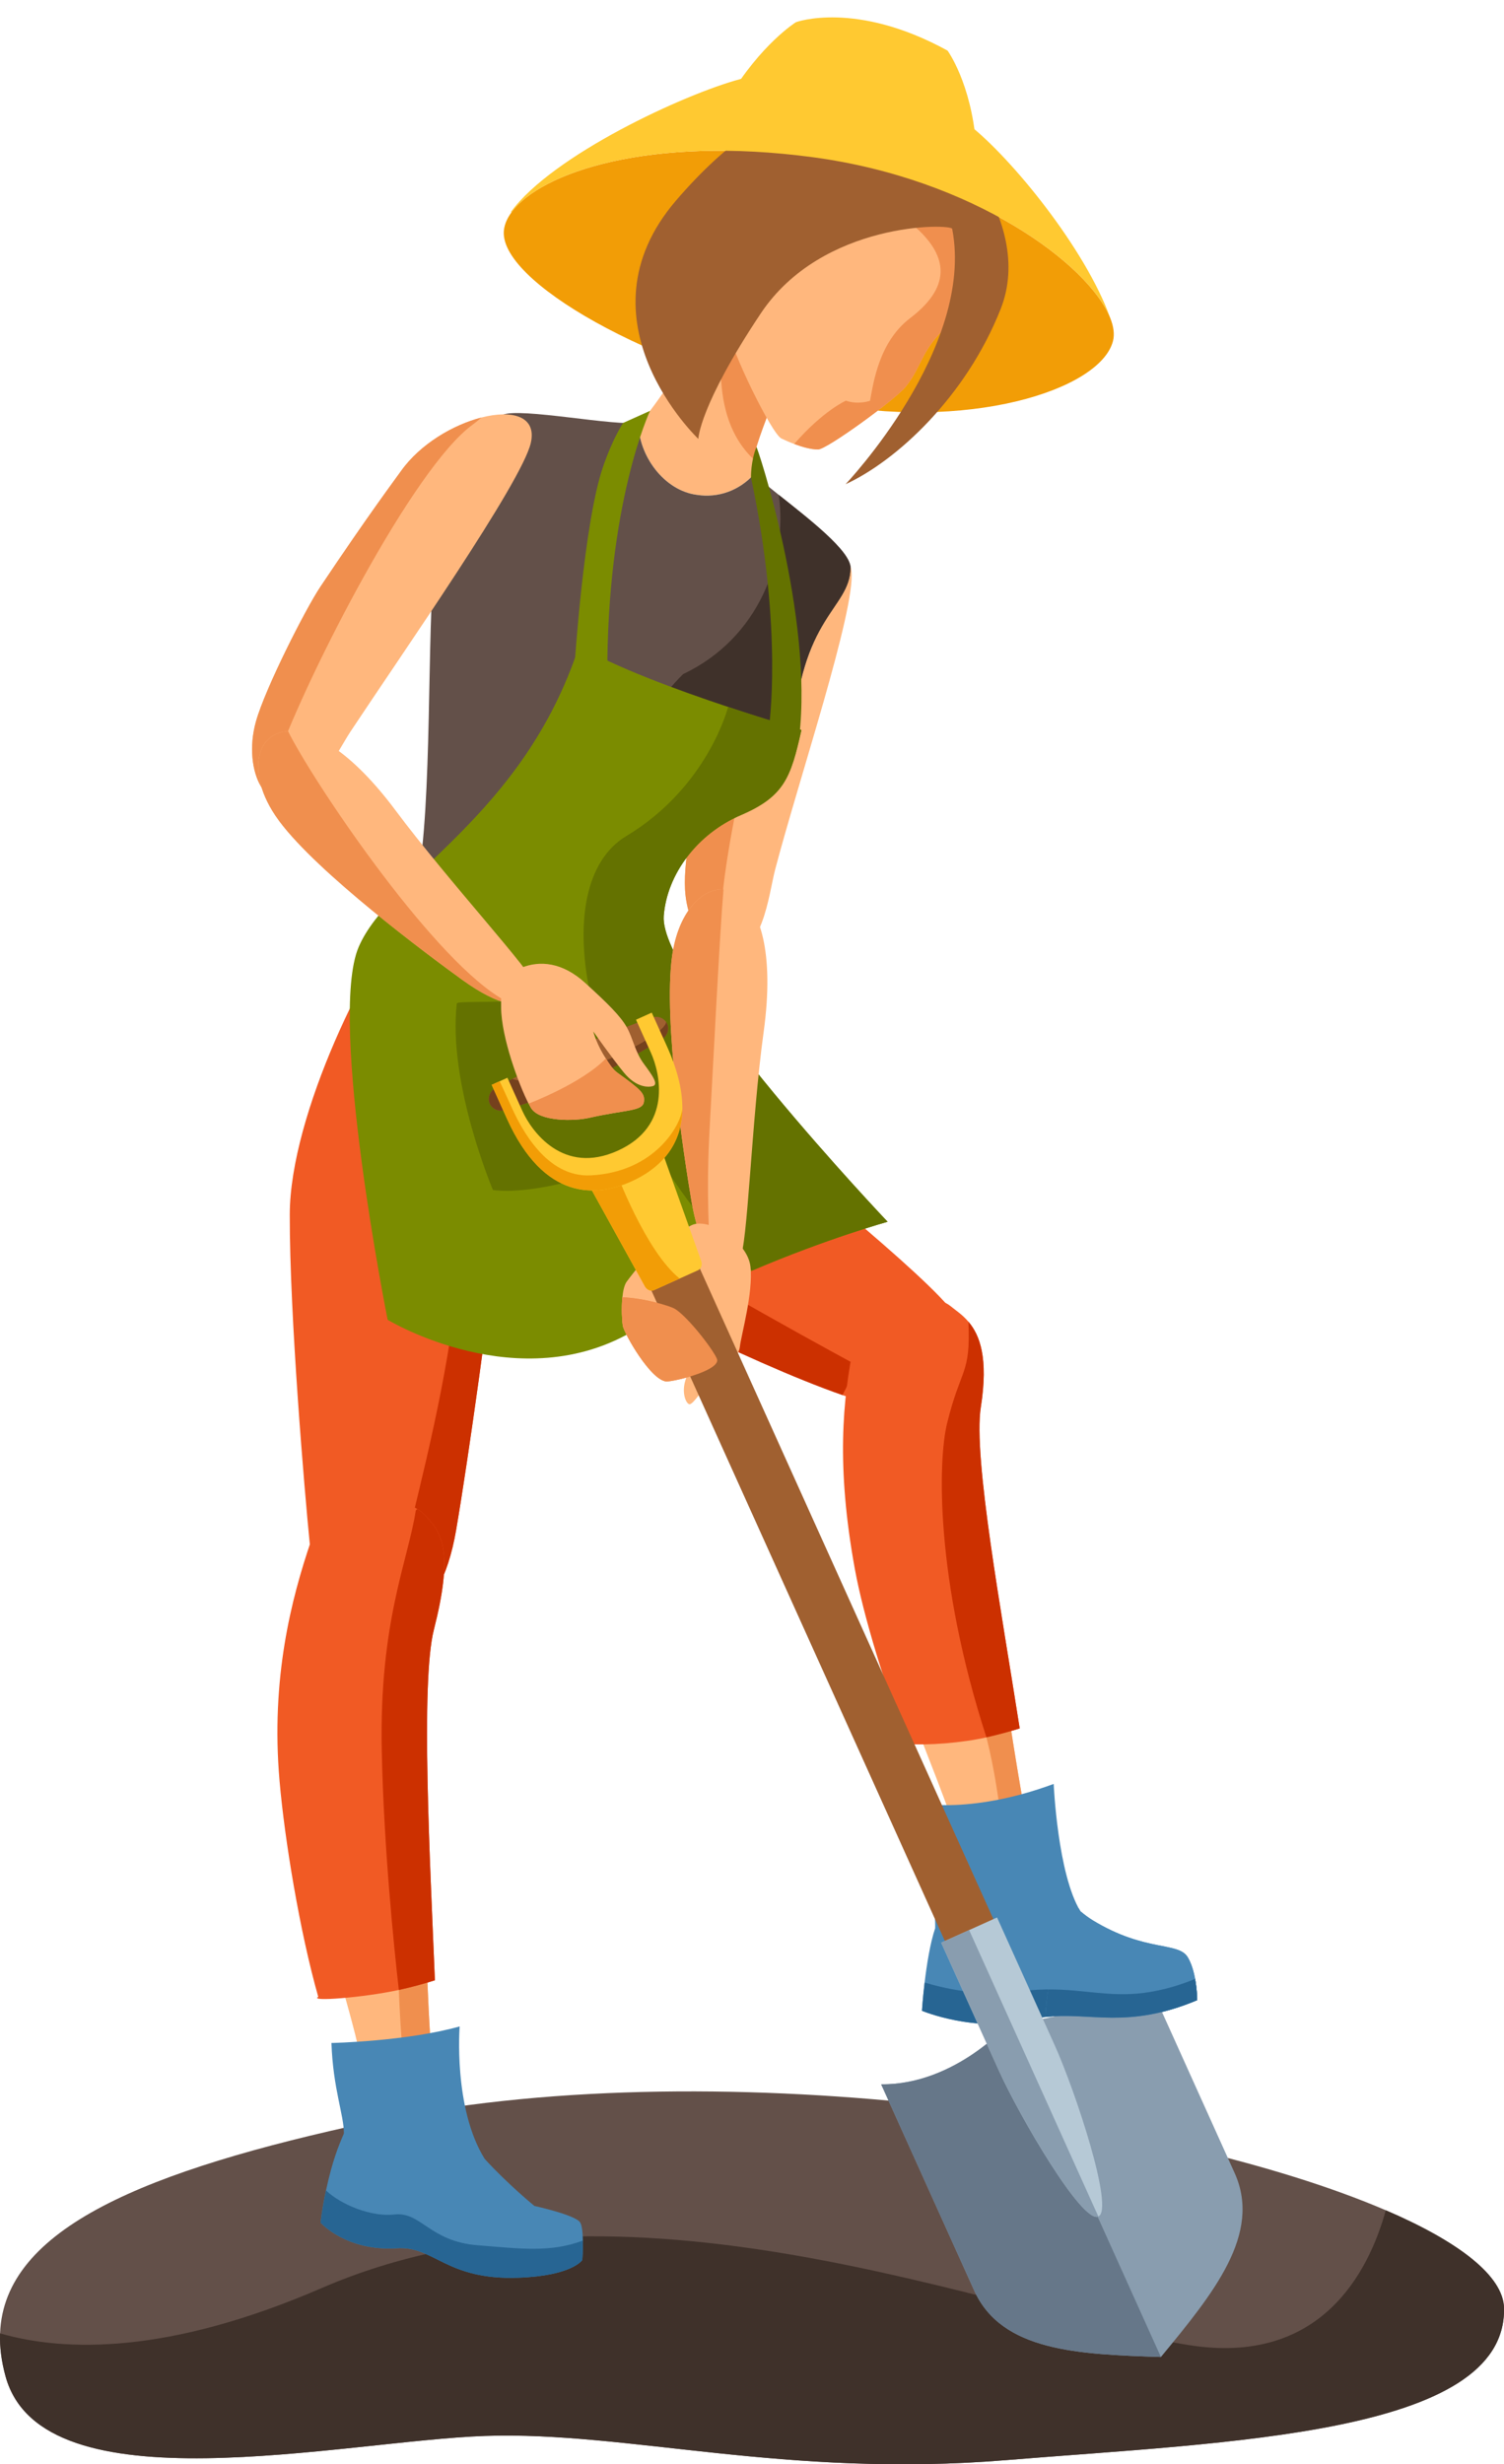 <?xml version="1.0" encoding="UTF-8"?><svg xmlns="http://www.w3.org/2000/svg" xmlns:xlink="http://www.w3.org/1999/xlink" height="1261.7" preserveAspectRatio="xMidYMid meet" version="1.0" viewBox="0.0 -8.9 770.2 1261.7" width="770.2" zoomAndPan="magnify"><defs><clipPath id="a"><path d="M 0 1061 L 770.23 1061 L 770.23 1252.84 L 0 1252.84 Z M 0 1061"/></clipPath><clipPath id="b"><path d="M 0 1122 L 770.23 1122 L 770.23 1252.84 L 0 1252.84 Z M 0 1122"/></clipPath><clipPath id="c"><path d="M 350 275 L 409 275 L 409 367 L 350 367 Z M 350 275"/></clipPath><clipPath id="d"><path d="M 370.891 479.844 C 368.219 479.598 365.422 478.121 362.773 475.633 C 356.703 469.996 351.5 459.219 350.805 446.574 C 349.863 429.395 356.395 401.953 359.691 389.109 C 367.367 359.219 377.617 325.469 379.148 321.582 C 385.203 306.117 404.961 284.902 419.516 277.633 C 428.203 273.309 435.031 273.934 436.039 283.645 C 438.113 303.602 408.887 390.82 396.965 436.281 C 393.59 449.172 390.656 481.59 370.891 479.844 Z M 370.891 479.844"/></clipPath><clipPath id="e"><path d="M 350 275 L 437 275 L 437 480 L 350 480 Z M 350 275"/></clipPath><clipPath id="f"><path d="M 370.891 479.844 C 368.219 479.598 365.422 478.121 362.773 475.633 C 356.703 469.996 351.5 459.219 350.805 446.574 C 349.863 429.395 356.395 401.953 359.691 389.109 C 367.367 359.219 377.617 325.469 379.148 321.582 C 385.203 306.117 404.961 284.902 419.516 277.633 C 428.203 273.309 435.031 273.934 436.039 283.645 C 438.113 303.602 408.887 390.82 396.965 436.281 C 393.59 449.172 390.656 481.59 370.891 479.844 Z M 370.891 479.844"/></clipPath><clipPath id="g"><path d="M 379 388 L 437 388 L 437 480 L 379 480 Z M 379 388"/></clipPath><clipPath id="h"><path d="M 370.891 479.844 C 368.219 479.598 365.422 478.121 362.773 475.633 C 356.703 469.996 351.5 459.219 350.805 446.574 C 349.863 429.395 356.395 401.953 359.691 389.109 C 367.367 359.219 377.617 325.469 379.148 321.582 C 385.203 306.117 404.961 284.902 419.516 277.633 C 428.203 273.309 435.031 273.934 436.039 283.645 C 438.113 303.602 408.887 390.82 396.965 436.281 C 393.59 449.172 390.656 481.59 370.891 479.844 Z M 370.891 479.844"/></clipPath><clipPath id="i"><path d="M 326 112 L 365 112 L 365 208 L 326 208 Z M 326 112"/></clipPath><clipPath id="j"><path d="M 356.805 244.461 C 367.73 246.18 378.609 242.359 386.371 233.691 C 386.047 233.301 385.785 232.949 385.609 232.648 C 384.973 231.551 385.098 229.238 385.762 226.102 C 389.336 208.969 408.828 167.219 409.238 164.238 C 409.719 160.73 390.504 112.199 390.504 112.199 C 386.727 119.109 381.41 128.031 375.465 137.621 C 357.074 167.238 332.629 203.34 328.441 206.719 C 328.109 206.988 327.586 207.191 326.914 207.34 C 326.902 224.512 340.191 242.289 356.805 244.461 Z M 356.805 244.461"/></clipPath><clipPath id="k"><path d="M 326 112 L 410 112 L 410 245 L 326 245 Z M 326 112"/></clipPath><clipPath id="l"><path d="M 356.805 244.461 C 367.73 246.18 378.609 242.359 386.371 233.691 C 386.047 233.301 385.785 232.949 385.609 232.648 C 384.973 231.551 385.098 229.238 385.762 226.102 C 389.336 208.969 408.828 167.219 409.238 164.238 C 409.719 160.73 390.504 112.199 390.504 112.199 C 386.727 119.109 381.41 128.031 375.465 137.621 C 357.074 167.238 332.629 203.34 328.441 206.719 C 328.109 206.988 327.586 207.191 326.914 207.34 C 326.902 224.512 340.191 242.289 356.805 244.461 Z M 356.805 244.461"/></clipPath><clipPath id="m"><path d="M 381 174 L 410 174 L 410 245 L 381 245 Z M 381 174"/></clipPath><clipPath id="n"><path d="M 356.805 244.461 C 367.73 246.18 378.609 242.359 386.371 233.691 C 386.047 233.301 385.785 232.949 385.609 232.648 C 384.973 231.551 385.098 229.238 385.762 226.102 C 389.336 208.969 408.828 167.219 409.238 164.238 C 409.719 160.73 390.504 112.199 390.504 112.199 C 386.727 119.109 381.41 128.031 375.465 137.621 C 357.074 167.238 332.629 203.34 328.441 206.719 C 328.109 206.988 327.586 207.191 326.914 207.34 C 326.902 224.512 340.191 242.289 356.805 244.461 Z M 356.805 244.461"/></clipPath><clipPath id="o"><path d="M 129 203 L 130 203 L 130 401 L 129 401 Z M 129 203"/></clipPath><clipPath id="p"><path d="M 271.828 217.891 C 267.223 238.012 206.129 325.426 179.441 365.746 C 171.883 377.199 158.262 407.805 139.598 399.543 C 139.223 399.375 138.844 399.18 138.48 398.941 C 136.602 397.82 134.938 395.973 133.535 393.594 C 129.156 386.172 127.418 373.504 131.074 360.484 C 135.848 343.445 156.453 302.941 164.016 291.602 C 188.965 254.266 202.895 235.77 205.371 232.262 C 215.172 218.449 232.125 208.57 246.516 204.871 C 262.281 200.809 274.965 204.16 271.828 217.891 Z M 271.828 217.891"/></clipPath><clipPath id="q"><path d="M 129 203 L 273 203 L 273 401 L 129 401 Z M 129 203"/></clipPath><clipPath id="r"><path d="M 271.828 217.891 C 267.223 238.012 206.129 325.426 179.441 365.746 C 171.883 377.199 158.262 407.805 139.598 399.543 C 139.223 399.375 138.844 399.18 138.48 398.941 C 136.602 397.82 134.938 395.973 133.535 393.594 C 129.156 386.172 127.418 373.504 131.074 360.484 C 135.848 343.445 156.453 302.941 164.016 291.602 C 188.965 254.266 202.895 235.77 205.371 232.262 C 215.172 218.449 232.125 208.57 246.516 204.871 C 262.281 200.809 274.965 204.16 271.828 217.891 Z M 271.828 217.891"/></clipPath><clipPath id="s"><path d="M 174 1001 L 241 1001 L 241 1104 L 174 1104 Z M 174 1001"/></clipPath><clipPath id="t"><path d="M 240.449 1103.855 L 233.449 1103.227 L 233.406 1103.227 L 224.77 1102.453 L 183.594 1098.773 C 183.594 1098.773 184.98 1085.375 186.676 1062.078 C 187.391 1052.141 181.789 1031.348 174.773 1006.695 C 184.574 1008.039 194.348 1007.383 204.008 1005.434 C 208.934 1004.469 213.82 1003.152 218.68 1001.613 C 219.73 1027.191 221.047 1047.688 222.18 1056.215 C 225.035 1077.52 236.461 1097.359 239.621 1102.555 C 240.156 1103.395 240.449 1103.855 240.449 1103.855 Z M 240.449 1103.855"/></clipPath><clipPath id="u"><path d="M 470 879 L 476 879 L 476 987 L 470 987 Z M 470 879"/></clipPath><clipPath id="v"><path d="M 551.574 986.055 L 541.613 986.098 L 494.512 986.281 C 494.512 986.281 494.645 972.812 494.152 949.461 C 493.91 937.336 482.859 910.098 470.961 879.434 C 482.121 880.211 493.43 879.934 504.406 878 C 508.828 877.238 513.188 876.199 517.461 874.859 C 522.219 905.457 526.77 930.684 528.969 940.316 C 534.578 964.73 551.574 986.055 551.574 986.055 Z M 551.574 986.055"/></clipPath><clipPath id="w"><path d="M 470 874 L 552 874 L 552 987 L 470 987 Z M 470 874"/></clipPath><clipPath id="x"><path d="M 551.574 986.055 L 541.613 986.098 L 494.512 986.281 C 494.512 986.281 494.645 972.812 494.152 949.461 C 493.91 937.336 482.859 910.098 470.961 879.434 C 482.121 880.211 493.43 879.934 504.406 878 C 508.828 877.238 513.188 876.199 517.461 874.859 C 522.219 905.457 526.77 930.684 528.969 940.316 C 534.578 964.73 551.574 986.055 551.574 986.055 Z M 551.574 986.055"/></clipPath><clipPath id="y"><path d="M 546 874 L 552 874 L 552 987 L 546 987 Z M 546 874"/></clipPath><clipPath id="z"><path d="M 551.574 986.055 L 541.613 986.098 L 494.512 986.281 C 494.512 986.281 494.645 972.812 494.152 949.461 C 493.91 937.336 482.859 910.098 470.961 879.434 C 482.121 880.211 493.43 879.934 504.406 878 C 508.828 877.238 513.188 876.199 517.461 874.859 C 522.219 905.457 526.77 930.684 528.969 940.316 C 534.578 964.73 551.574 986.055 551.574 986.055 Z M 551.574 986.055"/></clipPath><clipPath id="A"><path d="M 371 52 L 397 52 L 397 136 L 371 136 Z M 371 52"/></clipPath><clipPath id="B"><path d="M 486.074 157.191 C 471.445 170.051 472.457 178.41 463.805 189.109 C 458.488 195.699 423.418 221.219 418.945 221.238 C 415.438 221.27 410.871 219.988 406.711 218.422 C 404.289 217.512 402.016 216.512 400.152 215.621 C 395.086 213.16 374.113 170.02 372.723 159.309 C 362.766 82.699 405.352 50.27 440.695 52.148 C 459.285 53.141 476.719 65.391 488.148 81.84 C 504.516 105.352 508.574 137.398 486.074 157.191 Z M 486.074 157.191"/></clipPath><clipPath id="C"><path d="M 371 52 L 502 52 L 502 222 L 371 222 Z M 371 52"/></clipPath><clipPath id="D"><path d="M 486.074 157.191 C 471.445 170.051 472.457 178.41 463.805 189.109 C 458.488 195.699 423.418 221.219 418.945 221.238 C 415.438 221.27 410.871 219.988 406.711 218.422 C 404.289 217.512 402.016 216.512 400.152 215.621 C 395.086 213.16 374.113 170.02 372.723 159.309 C 362.766 82.699 405.352 50.27 440.695 52.148 C 459.285 53.141 476.719 65.391 488.148 81.84 C 504.516 105.352 508.574 137.398 486.074 157.191 Z M 486.074 157.191"/></clipPath><clipPath id="E"><path d="M 466 114 L 502 114 L 502 222 L 466 222 Z M 466 114"/></clipPath><clipPath id="F"><path d="M 486.074 157.191 C 471.445 170.051 472.457 178.41 463.805 189.109 C 458.488 195.699 423.418 221.219 418.945 221.238 C 415.438 221.27 410.871 219.988 406.711 218.422 C 404.289 217.512 402.016 216.512 400.152 215.621 C 395.086 213.16 374.113 170.02 372.723 159.309 C 362.766 82.699 405.352 50.27 440.695 52.148 C 459.285 53.141 476.719 65.391 488.148 81.84 C 504.516 105.352 508.574 137.398 486.074 157.191 Z M 486.074 157.191"/></clipPath><clipPath id="G"><path d="M 132 365 L 133 365 L 133 506 L 132 506 Z M 132 365"/></clipPath><clipPath id="H"><path d="M 259.832 504.727 C 254.203 503.465 246.629 499.922 236.578 492.672 C 218.531 479.621 162.922 438.168 143.098 411.641 C 142.398 410.699 141.742 409.762 141.109 408.84 C 140.562 408.012 140.02 407.172 139.516 406.359 C 131.73 393.605 130.512 381.637 134.266 373.965 C 135.035 372.398 136.016 370.996 137.203 369.82 C 139.754 367.273 143.238 365.703 147.496 365.453 C 160.164 364.684 179.766 375.492 202.586 406.066 C 229.887 442.664 273.469 489.633 274.223 495.945 C 274.754 500.203 271.449 507.344 259.832 504.727 Z M 259.832 504.727"/></clipPath><clipPath id="I"><path d="M 132 365 L 275 365 L 275 506 L 132 506 Z M 132 365"/></clipPath><clipPath id="J"><path d="M 259.832 504.727 C 254.203 503.465 246.629 499.922 236.578 492.672 C 218.531 479.621 162.922 438.168 143.098 411.641 C 142.398 410.699 141.742 409.762 141.109 408.84 C 140.562 408.012 140.02 407.172 139.516 406.359 C 131.73 393.605 130.512 381.637 134.266 373.965 C 135.035 372.398 136.016 370.996 137.203 369.82 C 139.754 367.273 143.238 365.703 147.496 365.453 C 160.164 364.684 179.766 375.492 202.586 406.066 C 229.887 442.664 273.469 489.633 274.223 495.945 C 274.754 500.203 271.449 507.344 259.832 504.727 Z M 259.832 504.727"/></clipPath><clipPath id="K"><path d="M 274 365 L 275 365 L 275 506 L 274 506 Z M 274 365"/></clipPath><clipPath id="L"><path d="M 259.832 504.727 C 254.203 503.465 246.629 499.922 236.578 492.672 C 218.531 479.621 162.922 438.168 143.098 411.641 C 142.398 410.699 141.742 409.762 141.109 408.84 C 140.562 408.012 140.02 407.172 139.516 406.359 C 131.73 393.605 130.512 381.637 134.266 373.965 C 135.035 372.398 136.016 370.996 137.203 369.82 C 139.754 367.273 143.238 365.703 147.496 365.453 C 160.164 364.684 179.766 375.492 202.586 406.066 C 229.887 442.664 273.469 489.633 274.223 495.945 C 274.754 500.203 271.449 507.344 259.832 504.727 Z M 259.832 504.727"/></clipPath><clipPath id="M"><path d="M 343 446 L 344 446 L 344 639 L 343 639 Z M 343 446"/></clipPath><clipPath id="N"><path d="M 391.082 519.312 C 384.766 565.105 382.848 630.039 378.914 635.105 C 376.438 638.27 369.914 640.848 363.766 633.188 C 363.668 633.062 363.559 632.91 363.445 632.77 C 359.832 628.035 356.418 619.691 354.051 605.75 C 350.285 583.477 339.617 513.895 344.18 480.66 C 347.246 458.441 359.203 445.84 370.5 446.484 C 373.133 446.625 375.738 447.492 378.172 449.133 C 388.969 456.34 396.711 478.418 391.082 519.312 Z M 391.082 519.312"/></clipPath><clipPath id="O"><path d="M 343 446 L 393 446 L 393 639 L 343 639 Z M 343 446"/></clipPath><clipPath id="P"><path d="M 391.082 519.312 C 384.766 565.105 382.848 630.039 378.914 635.105 C 376.438 638.27 369.914 640.848 363.766 633.188 C 363.668 633.062 363.559 632.91 363.445 632.77 C 359.832 628.035 356.418 619.691 354.051 605.75 C 350.285 583.477 339.617 513.895 344.18 480.66 C 347.246 458.441 359.203 445.84 370.5 446.484 C 373.133 446.625 375.738 447.492 378.172 449.133 C 388.969 456.34 396.711 478.418 391.082 519.312 Z M 391.082 519.312"/></clipPath><clipPath id="Q"><path d="M 392 446 L 393 446 L 393 639 L 392 639 Z M 392 446"/></clipPath><clipPath id="R"><path d="M 391.082 519.312 C 384.766 565.105 382.848 630.039 378.914 635.105 C 376.438 638.27 369.914 640.848 363.766 633.188 C 363.668 633.062 363.559 632.91 363.445 632.77 C 359.832 628.035 356.418 619.691 354.051 605.75 C 350.285 583.477 339.617 513.895 344.18 480.66 C 347.246 458.441 359.203 445.84 370.5 446.484 C 373.133 446.625 375.738 447.492 378.172 449.133 C 388.969 456.34 396.711 478.418 391.082 519.312 Z M 391.082 519.312"/></clipPath><clipPath id="S"><path d="M 318 617 L 385 617 L 385 618 L 318 618 Z M 318 617"/></clipPath><clipPath id="T"><path d="M 353.062 710.078 C 351.363 709.918 348.539 703.879 351.484 696.434 C 352.066 694.949 352.879 693.422 353.977 691.859 C 357.176 687.324 359.344 681.688 360.746 677.059 C 362.152 672.43 362.77 668.828 362.84 668.41 C 362.84 668.41 362.84 668.41 362.84 668.402 C 362.84 668.391 362.84 668.391 362.84 668.391 C 362.828 668.402 362.828 668.41 362.82 668.422 C 362.82 668.422 362.812 668.438 362.781 668.477 C 362.445 669.008 360.871 671.43 358.801 674.57 C 355.23 679.98 350.168 687.52 347.387 691.121 C 345.664 693.348 344.02 698.359 341.578 698.422 L 341.512 698.422 C 333.434 698.312 319.492 673.641 318.898 669.781 C 318.535 667.371 318.156 660.902 318.727 655.324 C 319.066 651.953 319.742 648.898 320.973 647.262 C 324.227 642.926 334.766 628.113 354.094 618.453 C 362.574 614.203 382.879 626.379 384.324 639.699 C 385.77 653.02 379.574 674.594 378.906 680.562 C 378.238 686.531 372.641 687.82 366.688 694.367 C 360.73 700.922 355.117 710.27 353.062 710.078 Z M 353.062 710.078"/></clipPath><clipPath id="U"><path d="M 318 617 L 385 617 L 385 711 L 318 711 Z M 318 617"/></clipPath><clipPath id="V"><path d="M 353.062 710.078 C 351.363 709.918 348.539 703.879 351.484 696.434 C 352.066 694.949 352.879 693.422 353.977 691.859 C 357.176 687.324 359.344 681.688 360.746 677.059 C 362.152 672.43 362.77 668.828 362.84 668.41 C 362.84 668.41 362.84 668.41 362.84 668.402 C 362.84 668.391 362.84 668.391 362.84 668.391 C 362.828 668.402 362.828 668.41 362.82 668.422 C 362.82 668.422 362.812 668.438 362.781 668.477 C 362.445 669.008 360.871 671.43 358.801 674.57 C 355.23 679.98 350.168 687.52 347.387 691.121 C 345.664 693.348 344.02 698.359 341.578 698.422 L 341.512 698.422 C 333.434 698.312 319.492 673.641 318.898 669.781 C 318.535 667.371 318.156 660.902 318.727 655.324 C 319.066 651.953 319.742 648.898 320.973 647.262 C 324.227 642.926 334.766 628.113 354.094 618.453 C 362.574 614.203 382.879 626.379 384.324 639.699 C 385.77 653.02 379.574 674.594 378.906 680.562 C 378.238 686.531 372.641 687.82 366.688 694.367 C 360.73 700.922 355.117 710.27 353.062 710.078 Z M 353.062 710.078"/></clipPath><clipPath id="W"><path d="M 332 709 L 385 709 L 385 711 L 332 711 Z M 332 709"/></clipPath><clipPath id="X"><path d="M 353.062 710.078 C 351.363 709.918 348.539 703.879 351.484 696.434 C 352.066 694.949 352.879 693.422 353.977 691.859 C 357.176 687.324 359.344 681.688 360.746 677.059 C 362.152 672.43 362.77 668.828 362.84 668.41 C 362.84 668.41 362.84 668.41 362.84 668.402 C 362.84 668.391 362.84 668.391 362.84 668.391 C 362.828 668.402 362.828 668.41 362.82 668.422 C 362.82 668.422 362.812 668.438 362.781 668.477 C 362.445 669.008 360.871 671.43 358.801 674.57 C 355.23 679.98 350.168 687.52 347.387 691.121 C 345.664 693.348 344.02 698.359 341.578 698.422 L 341.512 698.422 C 333.434 698.312 319.492 673.641 318.898 669.781 C 318.535 667.371 318.156 660.902 318.727 655.324 C 319.066 651.953 319.742 648.898 320.973 647.262 C 324.227 642.926 334.766 628.113 354.094 618.453 C 362.574 614.203 382.879 626.379 384.324 639.699 C 385.77 653.02 379.574 674.594 378.906 680.562 C 378.238 686.531 372.641 687.82 366.688 694.367 C 360.73 700.922 355.117 710.27 353.062 710.078 Z M 353.062 710.078"/></clipPath><clipPath id="Y"><path d="M 256 484 L 269 484 L 269 495 L 256 495 Z M 256 484"/></clipPath><clipPath id="Z"><path d="M 301.73 563.445 C 294.289 565.137 276.41 565.531 271.984 558.473 C 271.605 557.852 271.172 557.078 270.695 556.16 C 265.758 546.66 256.746 522.363 256.621 507.02 C 256.547 498.762 256.41 490.855 267.145 486.543 C 276.375 482.832 287.91 483.676 299.586 494.285 C 311.262 504.898 317.93 511.496 321.098 517.297 C 324.277 523.105 325.172 529.59 329.637 535.676 C 334.102 541.746 337.492 546.414 334.219 547.242 C 331.785 547.855 325.781 547.93 319.52 540.305 C 313.387 532.824 304.188 519.73 303.812 519.203 C 303.91 519.594 305.621 526.039 310.266 533.062 L 310.27 533.07 C 311.898 535.527 313.539 538.457 316.281 540.426 C 328.438 549.215 330.305 551.004 329.75 555.223 C 329.086 560.191 320.523 559.168 301.73 563.445 Z M 301.73 563.445"/></clipPath><clipPath id="aa"><path d="M 256 484 L 336 484 L 336 565 L 256 565 Z M 256 484"/></clipPath><clipPath id="ab"><path d="M 301.73 563.445 C 294.289 565.137 276.41 565.531 271.984 558.473 C 271.605 557.852 271.172 557.078 270.695 556.16 C 265.758 546.66 256.746 522.363 256.621 507.02 C 256.547 498.762 256.41 490.855 267.145 486.543 C 276.375 482.832 287.91 483.676 299.586 494.285 C 311.262 504.898 317.93 511.496 321.098 517.297 C 324.277 523.105 325.172 529.59 329.637 535.676 C 334.102 541.746 337.492 546.414 334.219 547.242 C 331.785 547.855 325.781 547.93 319.52 540.305 C 313.387 532.824 304.188 519.73 303.812 519.203 C 303.91 519.594 305.621 526.039 310.266 533.062 L 310.27 533.07 C 311.898 535.527 313.539 538.457 316.281 540.426 C 328.438 549.215 330.305 551.004 329.75 555.223 C 329.086 560.191 320.523 559.168 301.73 563.445 Z M 301.73 563.445"/></clipPath><clipPath id="ac"><path d="M 320 548 L 336 548 L 336 565 L 320 565 Z M 320 548"/></clipPath><clipPath id="ad"><path d="M 301.73 563.445 C 294.289 565.137 276.41 565.531 271.984 558.473 C 271.605 557.852 271.172 557.078 270.695 556.16 C 265.758 546.66 256.746 522.363 256.621 507.02 C 256.547 498.762 256.41 490.855 267.145 486.543 C 276.375 482.832 287.91 483.676 299.586 494.285 C 311.262 504.898 317.93 511.496 321.098 517.297 C 324.277 523.105 325.172 529.59 329.637 535.676 C 334.102 541.746 337.492 546.414 334.219 547.242 C 331.785 547.855 325.781 547.93 319.52 540.305 C 313.387 532.824 304.188 519.73 303.812 519.203 C 303.91 519.594 305.621 526.039 310.266 533.062 L 310.27 533.07 C 311.898 535.527 313.539 538.457 316.281 540.426 C 328.438 549.215 330.305 551.004 329.75 555.223 C 329.086 560.191 320.523 559.168 301.73 563.445 Z M 301.73 563.445"/></clipPath></defs><g><g clip-path="url(#a)"><path d="M 770.223 1172.98 C 771.285 1237.766 628.738 1241.391 515.402 1250.695 C 402.066 1260 321.445 1235.859 248.605 1238.312 C 175.766 1240.77 21.82 1276.426 2.879 1207.945 C 0.715 1200.125 -0.207 1192.758 0.039 1185.801 C 2.031 1131.789 74.957 1102.277 189.898 1077.523 C 363.102 1040.219 599.836 1075.547 709.668 1122.777 C 747.23 1138.93 769.953 1156.477 770.223 1172.98" fill="#635049"/></g><g clip-path="url(#b)"><path d="M 770.223 1172.98 C 771.285 1237.766 628.738 1241.391 515.402 1250.695 C 402.066 1260 321.445 1235.859 248.605 1238.312 C 175.766 1240.77 21.82 1276.426 2.879 1207.945 C 0.715 1200.125 -0.207 1192.758 0.039 1185.801 C 33.266 1195.371 86.277 1196.598 164.836 1162.559 C 320.352 1095.164 509.438 1175.941 608.645 1191.773 C 676.352 1202.582 700.898 1154.438 709.668 1122.777 C 747.23 1138.93 769.953 1156.477 770.223 1172.98" fill="#3f312a"/></g><g><path d="M 472.492 712.371 C 465.996 715.383 450.945 712.191 431.441 705.387 C 382.176 688.211 304.562 647.961 264.73 626.371 C 264.73 626.371 264.719 626.371 264.703 626.355 C 264.703 626.355 268.148 611.797 273.941 593.598 C 285.047 558.75 304.77 510.59 325.449 525.863 C 331.117 530.051 339.59 536.504 349.738 544.402 C 395.91 580.34 476.973 646.125 488.66 663.805 C 502.914 685.395 495.395 701.734 472.492 712.371" fill="#f15a24"/></g><g><path d="M 569.973 165.66 C 570.828 162.281 570.305 158.262 568.508 153.801 C 557.5 126.441 498.664 82.66 416.348 71.609 C 332.633 60.379 276.918 79.422 261.984 99.75 C 259.836 102.672 258.527 105.621 258.105 108.512 C 254.273 134.691 333.684 179.711 418.387 196.961 C 494.535 212.469 563.527 191.059 569.973 165.66" fill="#f29d06"/></g><g clip-path="url(#c)"><g clip-path="url(#d)"><path d="M 408.312 273.309 L 349.863 366.82 L 349.863 273.309 Z M 408.312 273.309" fill="#ffb77d"/></g></g><g clip-path="url(#e)"><g clip-path="url(#f)"><path d="M 438.113 388.371 L 379.848 481.59 L 365.684 481.59 L 349.863 471.699 L 349.863 366.82 L 408.312 273.309 L 438.113 273.309 L 438.113 388.371" fill="#ffb77d"/></g></g><g clip-path="url(#g)"><g clip-path="url(#h)"><path d="M 379.848 481.59 L 438.113 388.371 L 438.113 481.59 Z M 379.848 481.59" fill="#ffb77d"/></g></g><g><path d="M 362.773 475.633 C 356.703 469.996 351.5 459.219 350.805 446.574 C 349.863 429.395 356.395 401.953 359.691 389.109 C 367.367 359.219 377.617 325.469 379.148 321.582 C 385.203 306.117 404.961 284.902 419.516 277.633 C 418.848 278.934 417.906 280.363 416.676 281.922 C 398.223 305.203 373.191 408.395 369.586 453.82 C 368.891 462.609 366.371 469.797 362.773 475.633" fill="#f08f4e"/></g><g clip-path="url(#i)"><g clip-path="url(#j)"><path d="M 364.383 112.199 L 326.902 207.379 L 326.902 112.199 Z M 364.383 112.199" fill="#ffb77d"/></g></g><g clip-path="url(#k)"><g clip-path="url(#l)"><path d="M 398.145 112.199 L 409.719 116.762 L 409.719 174.398 L 381.449 246.18 L 342.449 246.18 L 326.902 240.059 L 326.902 207.379 L 364.383 112.199 L 398.145 112.199" fill="#ffb77d"/></g></g><g clip-path="url(#m)"><g clip-path="url(#n)"><path d="M 381.449 246.18 L 409.719 174.398 L 409.719 246.18 Z M 381.449 246.18" fill="#ffb77d"/></g></g><g><path d="M 405.945 369.98 C 409.805 306.004 434.969 303.316 435.57 281.992 C 435.816 273.305 413.742 256.383 398.773 244.449 C 393.047 239.879 388.371 236.051 386.371 233.691 C 378.609 242.359 367.73 246.18 356.805 244.461 C 340.191 242.289 326.902 224.512 326.914 207.34 C 316.336 209.789 266.035 199.422 257.172 203.57 C 247.758 207.988 226.852 241.48 222.629 277.148 C 218.422 312.82 221.656 403.258 213.578 443.262 C 203.109 495.137 224.133 501.902 257.867 510.84 C 272.023 514.59 283.461 514.926 293.094 510.793 C 293.762 510.512 294.438 510.207 295.102 509.867 C 307.395 503.633 316.629 489.59 324.75 465.402 C 338.008 425.891 362.25 399.027 367.25 398.707 C 390.23 397.238 404.914 387.117 405.945 369.98" fill="#635049"/></g><g><path d="M 405.945 369.98 C 409.805 306.004 434.969 303.316 435.57 281.992 C 435.816 273.305 413.742 256.383 398.773 244.449 C 403.621 277.191 388.52 317.949 349.918 336.195 C 349.918 336.195 302.719 378.984 290.062 479.398 C 288.535 491.496 289.758 501.879 293.094 510.793 C 293.762 510.512 294.438 510.207 295.102 509.867 C 307.395 503.633 316.629 489.59 324.75 465.402 C 338.008 425.891 362.25 399.027 367.25 398.707 C 390.23 397.238 404.914 387.117 405.945 369.98" fill="#3f312a"/></g><g><path d="M 310.637 608.984 C 288.602 620.129 266.285 627.184 264.73 626.371 C 264.73 626.371 264.719 626.371 264.703 626.355 C 259.453 623.629 253.672 628.402 252.664 639.109 C 252.188 644.234 250.898 654.75 249.164 668.035 C 245.047 699.508 238.367 746.504 233.621 774.254 C 229.215 800.109 220.227 813.02 211.277 818.887 C 206.59 821.949 201.898 823.098 197.883 823.141 C 186.246 823.297 161.164 806.684 158.59 781.035 C 156.012 755.387 148.297 664.637 148.383 613.062 C 148.469 561.484 188.543 481.262 212.203 452.883 C 212.203 452.883 215.367 470.719 259.047 475.367 C 264.719 475.969 282.691 479.16 290.688 478.152 C 305.316 476.262 322.09 472.848 322.09 472.848 C 332.617 495.008 343.188 521.789 349.738 544.402 C 351.715 551.203 353.324 557.645 354.457 563.453 C 357.719 580.227 334.352 596.969 310.637 608.984" fill="#f15a24"/></g><g><path d="M 385.762 226.102 C 389.336 208.969 408.828 167.219 409.238 164.238 C 409.719 160.73 390.504 112.199 390.504 112.199 C 386.727 119.109 381.41 128.031 375.465 137.621 C 368.188 164.199 362.633 204.141 385.762 226.102" fill="#f08f4e"/></g><g><path d="M 264.707 626.355 C 259.457 623.625 253.676 628.398 252.668 639.109 C 251.027 656.398 240.375 734.801 233.629 774.25 C 229.219 800.109 220.23 813.016 211.281 818.883 C 205.879 814.598 202.828 803.441 204.344 796.82 C 211.941 763.633 225.012 716.191 231.844 667.895 C 238.574 620.348 263.797 625.629 264.707 626.355" fill="#cc3000"/></g><g clip-path="url(#o)"><g clip-path="url(#p)"><path d="M 129.09 200.809 L 129.09 407.805 L 127.418 407.805 L 127.418 200.809 L 129.09 200.809" fill="#ffb77d"/></g></g><g clip-path="url(#q)"><g clip-path="url(#r)"><path d="M 272.309 200.809 L 272.309 407.805 L 129.09 407.805 L 129.09 200.809 L 272.309 200.809" fill="#ffb77d"/></g></g><g><path d="M 246.516 204.871 C 245.242 206.059 243.758 207.281 242.078 208.5 C 211.391 230.809 157.77 336.262 142.664 377.785 C 141.516 380.91 140.074 390.023 138.48 398.941 C 136.602 397.82 134.938 395.973 133.535 393.594 C 129.156 386.172 127.418 373.504 131.074 360.484 C 135.848 343.445 156.453 302.941 164.016 291.602 C 188.965 254.266 202.895 235.77 205.371 232.262 C 215.172 218.449 232.125 208.57 246.516 204.871" fill="#f08f4e"/></g><g clip-path="url(#s)"><g clip-path="url(#t)"><path d="M 240.449 1001.613 L 240.449 1103.855 L 174.773 1103.855 L 174.773 1001.613 L 240.449 1001.613" fill="#ffb77d"/></g></g><g><path d="M 239.621 1102.555 C 237.539 1102.902 235.465 1103.141 233.449 1103.227 L 233.406 1103.227 C 230.355 1103.352 227.43 1103.141 224.77 1102.453 C 218.539 1100.887 213.723 1096.801 212.07 1088.621 C 205.801 1057.375 204.246 1009.969 204.246 1009.969 L 204.008 1005.434 C 208.934 1004.469 213.82 1003.152 218.68 1001.613 C 219.73 1027.191 221.047 1047.688 222.18 1056.215 C 225.035 1077.52 236.461 1097.359 239.621 1102.555" fill="#f08f4e"/></g><g><path d="M 222.711 1005.027 C 217.293 1006.75 210.895 1008.527 204.246 1009.969 C 185.941 1013.93 157.934 1016.066 162.984 1013.508 C 153.562 980.398 145.773 933.172 143.156 902.988 C 138.562 850.348 149.289 809.551 159.129 780.473 C 166.199 759.57 198.969 754.43 213.695 763.738 C 215.445 764.844 217.039 766.148 218.441 767.66 C 226.898 776.746 231.938 787.176 222.18 825.562 C 215.332 852.527 220.246 944.676 222.711 1005.027" fill="#f15a24"/></g><g><path d="M 222.711 1005.027 C 217.293 1006.75 210.895 1008.527 204.246 1009.969 C 201.668 987.277 196.531 936.75 195.508 887.582 C 194.121 821.418 208.949 790.352 212.938 764.383 C 212.938 764.383 213.203 764.16 213.695 763.738 C 215.445 764.844 217.039 766.148 218.441 767.66 C 226.898 776.746 231.938 787.176 222.18 825.562 C 215.332 852.527 220.246 944.676 222.711 1005.027" fill="#cc3000"/></g><g><path d="M 439.301 690.395 C 439.301 690.395 442.742 683.156 431.441 705.387 C 382.176 688.211 304.562 647.961 264.73 626.371 C 264.73 626.371 264.719 626.371 264.703 626.355 C 259.453 623.629 253.672 628.402 252.664 639.109 C 252.188 644.234 250.898 654.75 249.164 668.035 C 240.805 660.824 234.336 655.336 234.336 655.336 C 241.742 623.121 242.473 586.711 273.941 593.598 C 276.477 594.156 299.43 608.434 310.043 615.414 C 354.168 644.445 439.301 690.395 439.301 690.395" fill="#cc3000"/></g><g clip-path="url(#u)"><g clip-path="url(#v)"><path d="M 470.961 879.434 L 475.453 986.281 L 470.961 986.281 Z M 470.961 879.434" fill="#ffb77d"/></g></g><g clip-path="url(#w)"><g clip-path="url(#x)"><path d="M 546.898 874.859 L 551.574 986.055 L 551.574 986.281 L 475.453 986.281 L 470.961 879.434 L 470.961 874.859 L 546.898 874.859" fill="#ffb77d"/></g></g><g clip-path="url(#y)"><g clip-path="url(#z)"><path d="M 551.574 986.055 L 546.898 874.859 L 551.574 874.859 Z M 551.574 986.055" fill="#ffb77d"/></g></g><g><path d="M 551.574 986.055 L 541.613 986.098 C 531.953 980.98 522.16 974.023 519.637 966 C 514.25 948.883 513.711 913.996 505.145 880.633 L 504.406 878 C 508.828 877.238 513.188 876.199 517.461 874.859 C 522.219 905.457 526.77 930.684 528.969 940.316 C 534.578 964.73 551.574 986.055 551.574 986.055" fill="#f08f4e"/></g><g><path d="M 502.281 711.551 C 498.238 737.312 513.023 817.207 522.195 876.059 C 517.238 877.613 511.359 879.215 505.148 880.637 C 492.676 883.484 475.18 884.793 464.723 884.062 C 453.707 855.676 442.273 819.219 437.727 794.227 C 428.289 742.238 431.297 707.809 437.613 677.77 C 440.164 665.562 465.492 655.547 477.492 656.547 C 481.145 656.852 484.336 657.883 486.574 659.688 C 489.262 661.887 492.781 664.121 495.93 667.84 L 495.941 667.836 C 501.707 674.605 506.254 686.277 502.281 711.551" fill="#f15a24"/></g><g><path d="M 502.281 711.551 C 498.238 737.312 513.023 817.207 522.195 876.059 C 517.238 877.613 511.359 879.215 505.148 880.637 C 478.668 798.906 480.469 738.504 484.949 720.102 C 492.086 690.852 497.105 695.379 495.93 667.84 L 495.941 667.836 C 501.707 674.605 506.254 686.277 502.281 711.551" fill="#cc3000"/></g><g clip-path="url(#A)"><g clip-path="url(#B)"><path d="M 396.496 50.27 L 362.766 135.871 L 362.766 50.27 Z M 396.496 50.27" fill="#ffb77d"/></g></g><g clip-path="url(#C)"><g clip-path="url(#D)"><path d="M 459.648 50.27 L 508.574 69.551 L 508.574 114.039 L 466.32 221.27 L 406.191 221.27 L 362.766 204.16 L 362.766 135.871 L 396.496 50.27 L 459.648 50.27" fill="#ffb77d"/></g></g><g clip-path="url(#E)"><g clip-path="url(#F)"><path d="M 466.32 221.27 L 508.574 114.039 L 508.574 221.27 Z M 466.32 221.27" fill="#ffb77d"/></g></g><g><path d="M 486.074 157.191 C 471.445 170.051 472.457 178.41 463.805 189.109 C 458.488 195.699 423.418 221.219 418.945 221.238 C 415.438 221.27 410.871 219.988 406.711 218.422 C 421.617 201.281 433.191 196.25 433.191 196.25 C 439.602 198.488 445.547 196.301 445.547 196.301 C 447.281 187.102 450.117 166.172 466.035 154.031 C 484.586 139.891 490.848 122.43 461.027 101.27 C 431.188 80.121 463.266 69.398 482.84 81.07 L 488.148 81.84 C 504.516 105.352 508.574 137.398 486.074 157.191" fill="#f08f4e"/></g><g><path d="M 487.625 108.281 C 487.102 105.559 421.145 104.199 389.547 151.629 C 357.949 199.07 357.617 215.828 357.617 215.828 C 357.617 215.828 293.609 155.031 346.191 93.781 C 398.773 32.531 438.648 37.52 460.902 44.762 C 483.16 52 530.375 103.871 512.477 149.211 C 494.578 194.539 458.855 227.18 433.012 239.031 C 433.012 239.031 499.363 169.32 487.625 108.281" fill="#a06030"/></g><g><path d="M 499.844 64.879 C 497.23 33.32 485.238 17.012 485.238 17.012 C 438.102 -8.859 407.586 2.469 407.586 2.469 C 407.586 2.469 389.684 13.629 373.004 41.48 L 499.844 64.879" fill="#ffc931"/></g><g><path d="M 416.348 71.609 C 498.664 82.66 557.5 126.441 568.508 153.801 C 555.922 118.57 517.785 71.77 496.16 54.961 C 473.887 37.648 407.289 24.012 378.895 31.648 C 350.5 39.281 282.887 70.488 261.59 99.672 L 261.984 99.75 C 276.918 79.422 332.633 60.379 416.348 71.609" fill="#ffc931"/></g><g><path d="M 608.246 993.219 C 603.371 985.125 586.625 990.746 559.699 974.371 C 557.531 973.055 555.383 971.445 553.277 969.684 C 541.578 950.672 539.594 904.484 539.594 904.484 C 494.918 920.965 467.609 913.824 467.609 913.824 C 470.988 954.738 479.395 960.16 478.887 978.402 C 476.285 986.098 474.562 997.273 473.504 1006.184 C 472.539 1014.359 472.141 1020.641 472.141 1020.641 C 472.141 1020.641 499.32 1032.02 526.836 1025.324 C 554.352 1018.621 572.797 1032.09 613.066 1015.199 C 613.066 1015.199 613.086 1010.117 612.012 1004.316 C 611.328 1000.52 610.164 996.422 608.246 993.219" fill="#4887b5"/></g><g><path d="M 298.492 1138.293 C 298.422 1134.484 298.102 1130.676 297.105 1129.023 C 294.84 1125.215 273.672 1120.555 273.672 1120.555 C 273.672 1120.555 260.086 1109.484 248.227 1096.496 L 248.223 1096.496 C 232.055 1070.562 235.391 1028.656 235.391 1028.656 C 207.789 1036.379 169.742 1037.125 169.742 1037.125 C 170.523 1060.465 176.188 1074.191 176.102 1083.477 C 173.363 1089.82 170.172 1097.574 166.949 1112.629 C 165.828 1117.797 164.879 1123.312 164.176 1129.109 C 164.176 1129.109 177.211 1143.922 203.379 1142.211 C 222.25 1140.965 228.438 1158.633 265.453 1157.305 C 293.16 1156.309 298.199 1148.219 298.199 1148.219 C 298.199 1148.219 298.578 1143.262 298.492 1138.293" fill="#4887b5"/></g><g><path d="M 298.199 1148.219 C 298.199 1148.219 293.16 1156.312 265.453 1157.305 C 228.438 1158.633 222.25 1140.969 203.379 1142.211 C 177.211 1143.922 164.176 1129.109 164.176 1129.109 C 164.879 1123.312 165.828 1117.797 166.949 1112.629 C 174.773 1120.023 190.188 1126.281 202.09 1124.938 C 215.629 1123.41 219.91 1138.77 244.719 1140.715 C 266.59 1142.438 281.961 1144.535 298.492 1138.293 C 298.578 1143.262 298.199 1148.219 298.199 1148.219" fill="#276593"/></g><g><path d="M 613.066 1015.199 C 572.797 1032.09 554.352 1018.621 526.836 1025.324 C 499.32 1032.02 472.141 1020.641 472.141 1020.641 C 472.141 1020.641 472.539 1014.359 473.504 1006.184 C 482.223 1008.809 501.996 1013.68 521.73 1010.828 C 548.117 1007 563.621 1014.27 585.504 1011.508 C 595.93 1010.188 605.172 1007.156 612.012 1004.316 C 613.086 1010.117 613.066 1015.199 613.066 1015.199" fill="#276593"/></g><g><path d="M 454.559 616.668 C 454.559 616.668 423.504 625.25 385.23 641.633 C 366.117 649.805 345.203 659.93 325.449 671.898 C 266.145 707.863 198.512 666.844 198.512 666.844 C 198.512 666.844 167.781 513.141 183.656 476.012 C 199.531 438.883 267.754 409.961 296.609 321.688 C 314.109 332.426 347.164 344.508 373.16 353.16 C 394.062 360.117 410.414 364.852 410.414 364.852 C 404.969 389.129 401.734 398.855 379.336 408.477 C 356.934 418.094 341.562 438.828 339.91 460.035 C 337.336 493.105 454.559 616.668 454.559 616.668" fill="#7b8c00"/></g><g><path d="M 454.559 616.668 C 454.559 616.668 423.504 625.25 385.23 641.633 C 382.094 639.434 378.43 637.586 375.711 634.562 C 296.605 546.574 279.094 444.133 320.719 419.172 C 362.34 394.223 372.797 353.328 372.797 353.328 L 373.16 353.16 C 394.062 360.117 410.414 364.852 410.414 364.852 C 404.969 389.129 401.734 398.855 379.336 408.477 C 356.934 418.094 341.562 438.828 339.91 460.035 C 337.336 493.105 454.559 616.668 454.559 616.668" fill="#647200"/></g><g><path d="M 233.945 504.895 C 234.188 502.777 278.441 506.848 318.953 496.246 L 361.301 570.332 C 361.301 570.332 289.184 604.898 252.441 600.41 C 252.441 600.41 229.273 545.82 233.945 504.895" fill="#647200"/></g><g clip-path="url(#G)"><g clip-path="url(#H)"><path d="M 132.219 364.684 L 132.219 507.344 L 130.512 507.344 L 130.512 364.684 L 132.219 364.684" fill="#ffb77d"/></g></g><g clip-path="url(#I)"><g clip-path="url(#J)"><path d="M 274.277 364.684 L 274.277 507.344 L 132.219 507.344 L 132.219 364.684 L 274.277 364.684" fill="#ffb77d"/></g></g><g clip-path="url(#K)"><g clip-path="url(#L)"><path d="M 274.277 507.344 L 274.277 364.684 L 274.754 364.684 L 274.754 507.344 L 274.277 507.344" fill="#ffb77d"/></g></g><g><path d="M 259.832 504.727 C 254.203 503.465 246.629 499.922 236.578 492.672 C 218.531 479.621 162.922 438.168 143.098 411.641 C 142.398 410.699 141.742 409.762 141.109 408.84 C 140.562 408.012 140.02 407.172 139.516 406.359 C 131.73 393.605 130.512 381.637 134.266 373.965 C 135.035 372.398 136.016 370.996 137.203 369.82 C 139.754 367.273 143.238 365.703 147.496 365.453 C 159.719 390.219 218.672 478.277 255.379 501.504 C 257.129 502.582 258.598 503.676 259.832 504.727" fill="#f08f4e"/></g><g clip-path="url(#M)"><g clip-path="url(#N)"><path d="M 343.066 445.84 L 343.066 640.848 L 339.617 640.848 L 339.617 445.84 L 343.066 445.84" fill="#ffb77d"/></g></g><g clip-path="url(#O)"><g clip-path="url(#P)"><path d="M 392.969 445.84 L 392.969 640.848 L 343.066 640.848 L 343.066 445.84 L 392.969 445.84" fill="#ffb77d"/></g></g><g clip-path="url(#Q)"><g clip-path="url(#R)"><path d="M 392.969 640.848 L 392.969 445.84 L 396.711 445.84 L 396.711 640.848 L 392.969 640.848" fill="#ffb77d"/></g></g><g><path d="M 363.766 633.188 C 363.668 633.062 363.559 632.91 363.445 632.77 C 359.832 628.035 356.418 619.691 354.051 605.75 C 350.285 583.477 339.617 513.895 344.18 480.66 C 347.246 458.441 359.203 445.84 370.5 446.484 C 368.43 471.336 365.309 534.531 363.375 569.277 C 361.625 600.805 363.152 625.25 363.766 633.188" fill="#f08f4e"/></g><g clip-path="url(#S)"><g clip-path="url(#T)"><path d="M 385.77 617.328 L 318.156 617.969 L 318.156 614.203 L 385.77 614.203 L 385.77 617.328" fill="#ffb77d"/></g></g><g clip-path="url(#U)"><g clip-path="url(#V)"><path d="M 385.77 709.77 L 332.91 710.27 L 318.156 710.27 L 318.156 617.969 L 385.77 617.328 L 385.77 709.77" fill="#ffb77d"/></g></g><g clip-path="url(#W)"><g clip-path="url(#X)"><path d="M 332.91 710.27 L 385.77 709.77 L 385.77 710.27 Z M 332.91 710.27" fill="#ffb77d"/></g></g><g><path d="M 341.578 698.422 L 341.512 698.422 C 333.434 698.312 319.492 673.641 318.898 669.781 C 318.535 667.371 318.156 660.902 318.727 655.324 C 329.883 655.742 342.754 659.676 345.34 661.082 C 348.613 662.871 354.113 668.727 358.801 674.57 C 359.469 675.406 360.125 676.238 360.746 677.059 C 363.766 681.004 366.215 684.668 367.105 686.777 C 368.684 690.457 359.508 694.211 351.484 696.434 C 347.309 697.586 343.445 698.328 341.578 698.422" fill="#f08f4e"/></g><g><path d="M 332.895 201.449 C 332.895 201.449 310.594 248.371 311 338.312 L 294.211 332.281 C 294.211 332.281 298.887 259.109 308.781 230.219 C 313.914 215.23 319.094 207.648 319.094 207.648 L 332.895 201.449" fill="#7b8c00"/></g><g><path d="M 387.363 220.012 C 387.688 219.211 416.664 306.633 409.246 368.711 L 393.695 364.145 C 393.695 364.145 401.324 314.426 384.582 235.539 C 384.582 235.539 384.418 227.23 387.363 220.012" fill="#647200"/></g><g><path d="M 517.184 1026.559 C 517.184 1026.559 559.637 1026.957 584.605 998.102 C 584.605 998.102 623.047 1083.293 632.246 1103.684 C 646.332 1134.898 621.387 1165.344 594.5 1197.898 C 552.301 1196.52 512.965 1195.078 498.883 1163.863 C 489.68 1143.473 451.238 1058.281 451.238 1058.281 C 489.395 1058.652 517.184 1026.559 517.184 1026.559" fill="#899daf"/></g><g><path d="M 517.184 1026.559 L 594.5 1197.898 C 552.301 1196.52 512.965 1195.078 498.883 1163.863 C 489.68 1143.473 451.238 1058.281 451.238 1058.281 C 489.395 1058.652 517.184 1026.559 517.184 1026.559" fill="#667789"/></g><g><path d="M 250.832 556.234 C 252.102 559.047 255.398 560.43 258.559 559.453 C 268.008 556.566 287.137 550.488 300.223 544.586 C 313.32 538.676 330.531 528.352 338.938 523.184 C 341.762 521.461 342.902 518.074 341.637 515.262 C 341.484 514.93 341.309 514.613 341.09 514.312 C 339.508 512.055 336.461 511.109 333.602 512.133 C 325.258 515.117 309.309 521.035 292.93 528.426 C 281.363 533.648 270.5 539.18 262.395 543.5 C 259.004 545.297 256.098 546.871 253.816 548.137 C 250.797 549.797 249.512 553.312 250.832 556.234" fill="#a06030"/></g><g><path d="M 250.832 556.234 C 252.102 559.047 255.398 560.43 258.559 559.453 C 268.008 556.566 287.137 550.488 300.223 544.586 C 313.32 538.676 330.531 528.352 338.938 523.184 C 341.762 521.461 342.902 518.074 341.637 515.262 C 341.484 514.93 341.309 514.613 341.09 514.312 C 341.211 518.141 326.973 527.453 304.855 536.289 C 287.598 543.195 273.246 547.184 262.395 543.5 C 259.004 545.297 256.098 546.871 253.816 548.137 C 250.797 549.797 249.512 553.312 250.832 556.234" fill="#75411d"/></g><g><path d="M 357.82 639.336 L 509.926 976.414 L 485.094 987.617 L 332.992 650.539 L 357.82 639.336" fill="#a06030"/></g><g><path d="M 340.531 652.531 L 488.59 980.648 L 485.809 981.902 L 337.754 653.785 L 340.531 652.531" fill="#a06030"/></g><g><path d="M 330.355 649.914 C 331.406 651.625 333.344 652.367 334.914 651.66 L 357.441 641.492 C 359.012 640.785 359.738 638.844 359.152 636.922 L 338.93 580.238 L 301.254 597.238 L 330.355 649.914" fill="#ffc931"/></g><g><path d="M 330.355 649.914 C 331.406 651.625 333.344 652.367 334.914 651.66 L 348.039 645.738 C 330.371 631.395 315.426 590.844 315.426 590.844 L 301.254 597.238 L 330.355 649.914" fill="#f29d06"/></g><g><path d="M 251.793 546.559 L 259.582 563.82 C 278.645 606.062 305.441 604.078 323.406 595.973 C 336.008 590.285 349.234 579.355 349.438 558.77 C 349.438 558.77 349.441 558.75 349.438 558.734 C 349.441 558.234 349.438 557.707 349.422 557.199 C 349.426 557.133 349.422 557.086 349.418 557.035 C 349.41 557.023 349.41 557.023 349.41 557.023 C 349.211 548.602 346.871 538.637 341.547 526.836 L 333.758 509.574 L 325.703 513.207 L 333.328 530.094 C 338.074 540.613 344.355 567.633 316.328 580.281 C 288.301 592.93 272.215 570.336 267.465 559.812 L 259.844 542.926 L 251.793 546.559" fill="#ffc931"/></g><g><path d="M 251.793 546.559 L 259.582 563.82 C 278.645 606.062 305.441 604.078 323.406 595.973 C 336.008 590.285 349.234 579.355 349.438 558.77 C 348.574 567.457 335.168 591.18 302.605 592.895 C 279.703 594.102 266.793 568.695 261.785 557.598 C 259.434 552.387 257.391 547.965 255.871 544.719 L 251.793 546.559" fill="#f29d06"/></g><g><path d="M 496.289 979.309 L 510.594 972.855 C 510.594 972.855 529.602 1014.98 540.129 1038.312 C 550.656 1061.645 570.754 1122.23 562.465 1125.969 C 554.18 1129.711 522.047 1074.555 511.52 1051.223 C 500.988 1027.891 481.98 985.766 481.98 985.766 L 496.289 979.309" fill="#b6c9d6"/></g><g><path d="M 496.289 979.309 L 562.465 1125.969 C 554.18 1129.711 522.047 1074.555 511.52 1051.223 C 500.988 1027.891 481.98 985.766 481.98 985.766 L 496.289 979.309" fill="#899daf"/></g><g clip-path="url(#Y)"><g clip-path="url(#Z)"><path d="M 268.73 482.832 L 256.41 494.836 L 256.41 482.832 Z M 268.73 482.832" fill="#ffb77d"/></g></g><g clip-path="url(#aa)"><g clip-path="url(#ab)"><path d="M 293.91 482.832 L 337.492 527.566 L 337.492 548.742 L 320.262 565.531 L 272.5 565.531 L 256.41 549.016 L 256.41 494.836 L 268.73 482.832 L 293.91 482.832" fill="#ffb77d"/></g></g><g clip-path="url(#ac)"><g clip-path="url(#ad)"><path d="M 320.262 565.531 L 337.492 548.742 L 337.492 565.531 Z M 320.262 565.531" fill="#ffb77d"/></g></g><g><path d="M 301.73 563.445 C 294.289 565.137 276.41 565.531 271.984 558.473 C 271.605 557.852 271.172 557.078 270.695 556.16 C 270.695 556.16 297.723 545.977 310.27 533.07 C 311.898 535.527 313.539 538.457 316.281 540.426 C 328.438 549.215 330.305 551.004 329.75 555.223 C 329.086 560.191 320.523 559.168 301.73 563.445" fill="#f08f4e"/></g><g><path d="M 341.578 698.422 L 341.512 698.422 C 333.434 698.312 319.492 673.641 318.898 669.781 C 318.535 667.371 318.156 660.902 318.727 655.324 C 329.883 655.742 342.754 659.676 345.34 661.082 C 348.613 662.871 354.113 668.727 358.801 674.57 C 359.469 675.406 360.125 676.238 360.746 677.059 C 363.766 681.004 366.215 684.668 367.105 686.777 C 368.684 690.457 359.508 694.211 351.484 696.434 C 347.309 697.586 343.445 698.328 341.578 698.422" fill="#f08f4e"/></g><g><path d="M 612.012 1004.316 C 611.328 1000.52 610.164 996.422 608.246 993.219 C 603.375 985.125 586.625 990.746 559.699 974.371 C 557.531 973.055 555.383 971.445 553.281 969.684 C 552.98 969.199 552.691 968.688 552.406 968.168 C 542.031 984.922 536.113 1004.281 535.383 1023.816 C 558.539 1021.164 577.102 1030.285 613.066 1015.199 C 613.066 1015.199 613.086 1010.117 612.012 1004.316" fill="#4887b5"/></g><g><path d="M 612.012 1004.316 C 605.172 1007.156 595.93 1010.188 585.504 1011.508 C 568.141 1013.699 554.773 1009.59 536.816 1009.707 C 536.039 1014.375 535.559 1019.09 535.383 1023.816 C 558.539 1021.16 577.102 1030.285 613.066 1015.199 C 613.066 1015.199 613.086 1010.117 612.012 1004.316" fill="#276593"/></g></g></svg>
